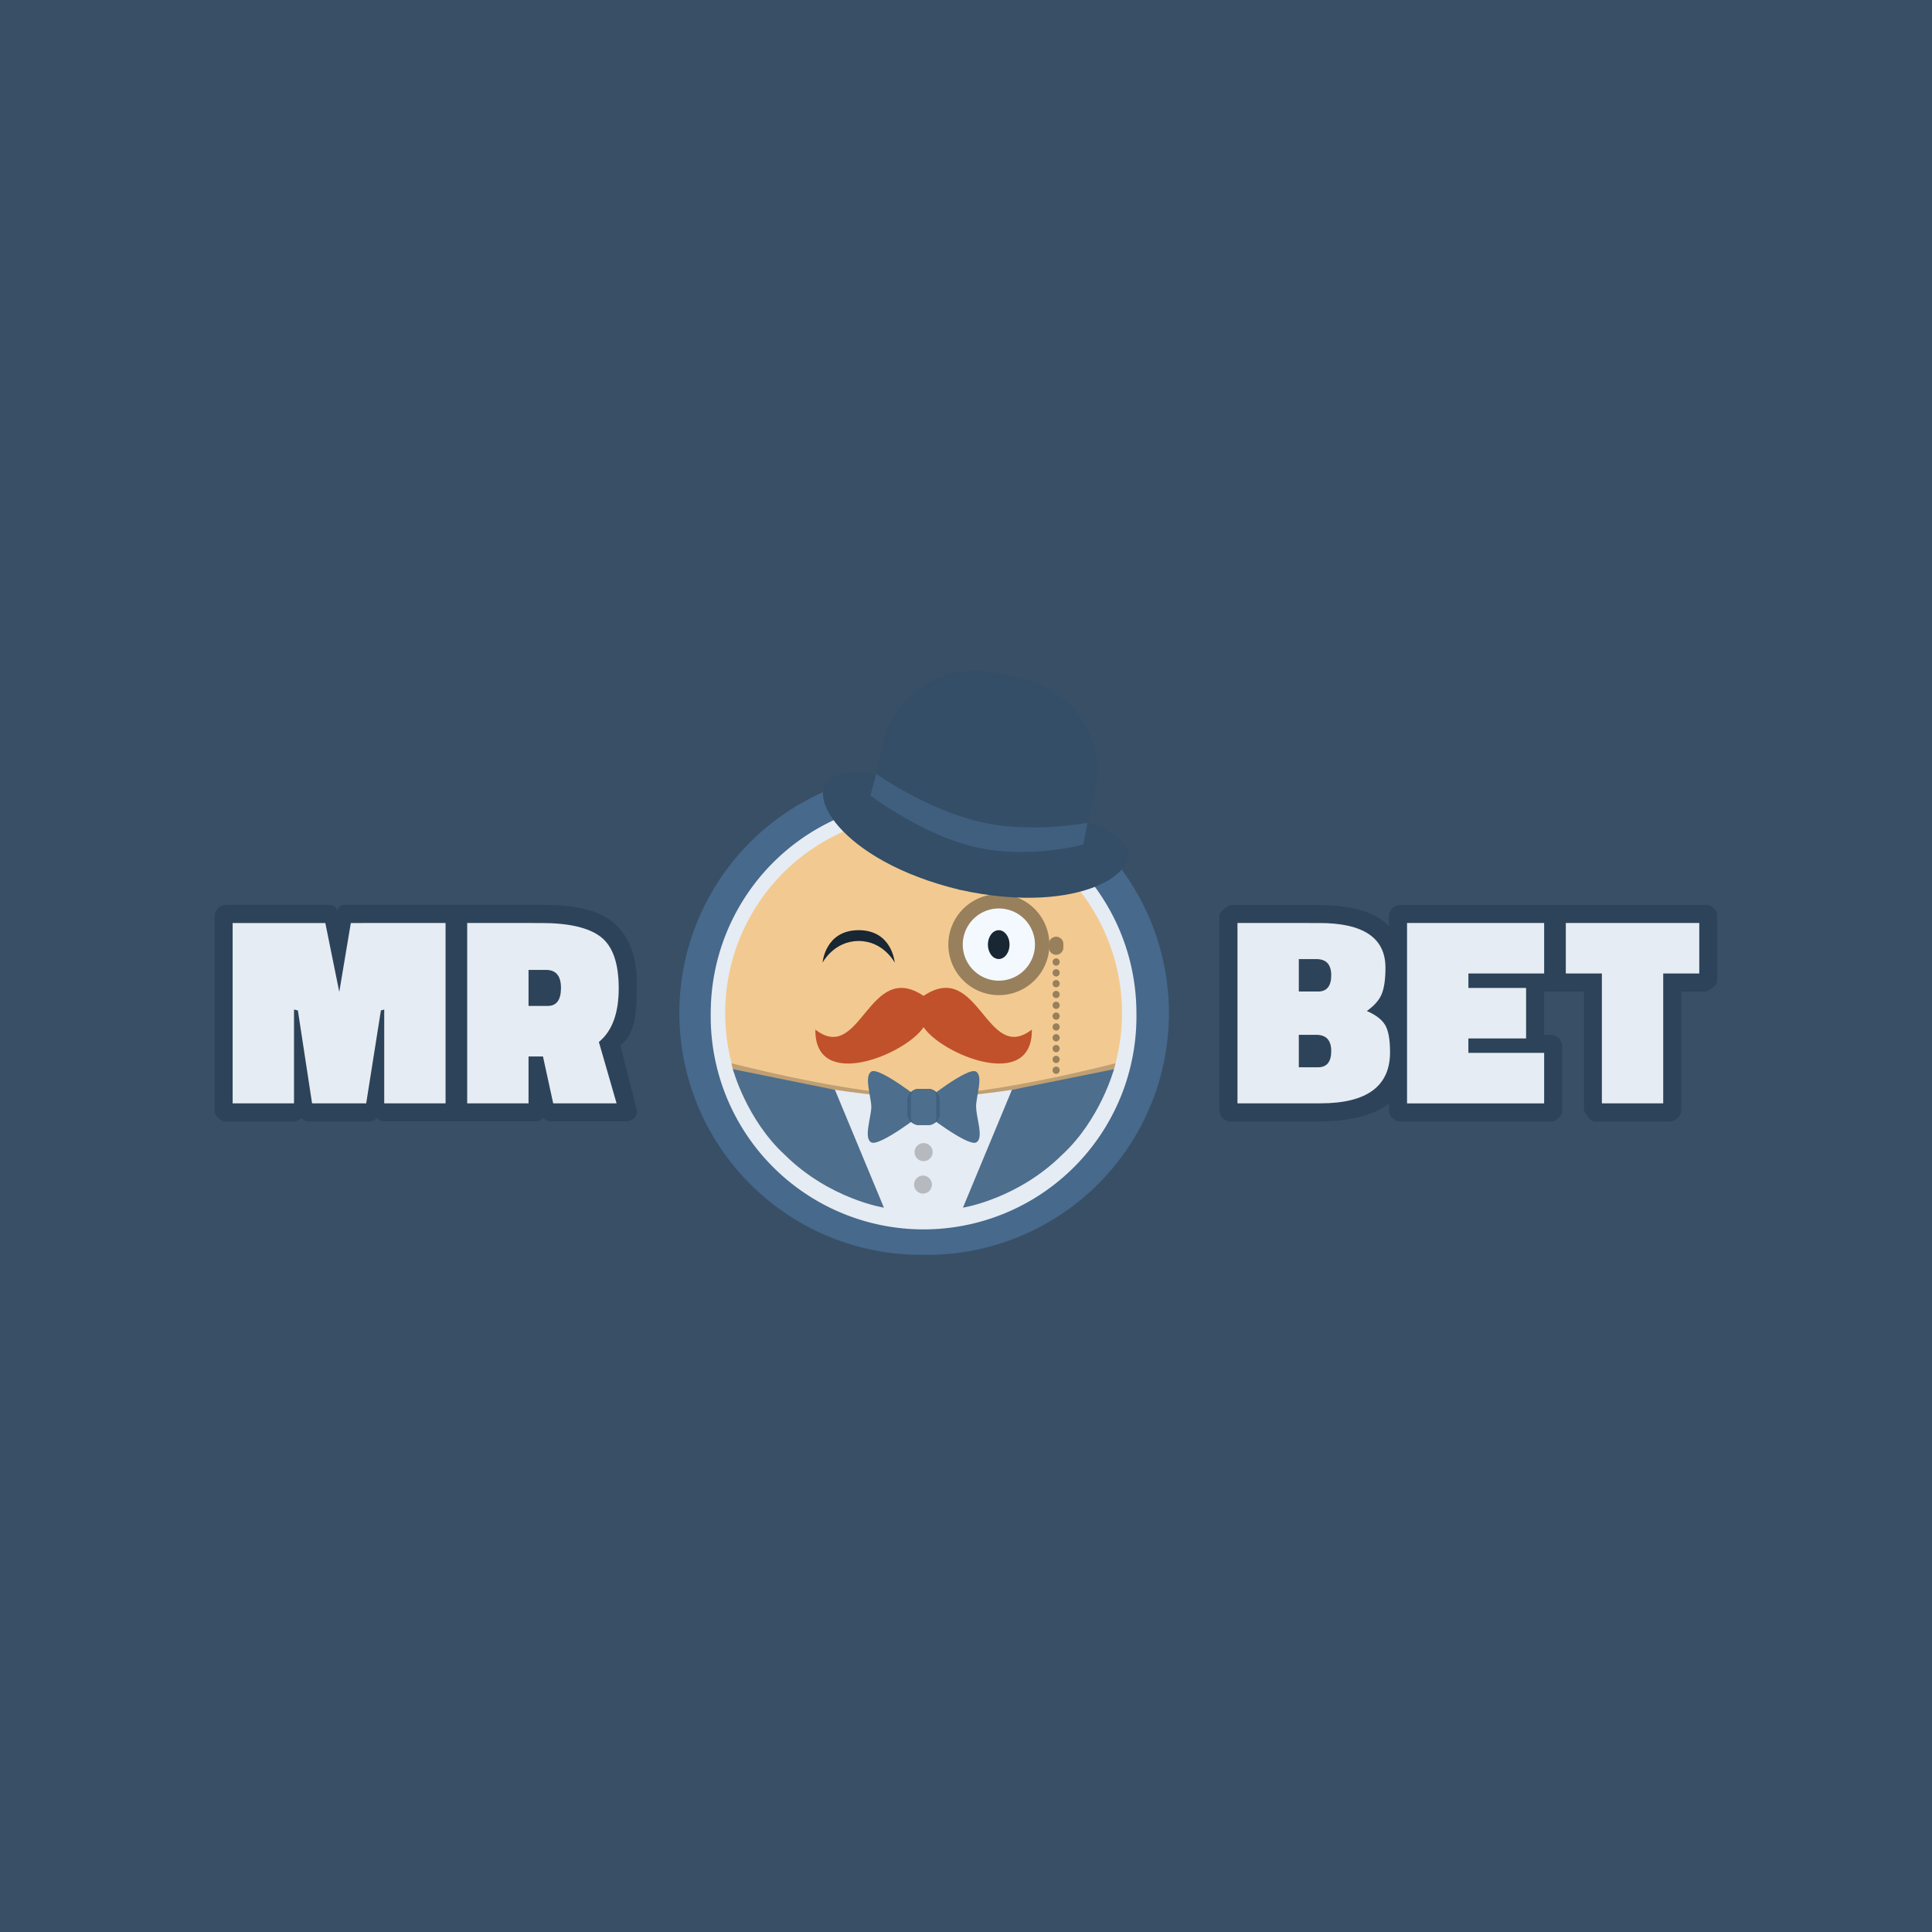 <svg xmlns="http://www.w3.org/2000/svg" width="72" height="72" fill="none" viewBox="0 0 72 72">
  <path fill="#384F66" d="M0 0h72v72H0z"/>
  <g clip-path="url(#a)">
    <path fill="#2D4359" d="M23.731 41.388c-.047-.224-.61-2.431-.61-2.431.586-.474.61-1.26.61-2.361 0-1.101-.4-1.855-.93-2.261-.53-.406-1.338-.612-2.566-.612H12.84c-.117 0-.248.044-.269.27a.277.277 0 0 0-.268-.27h-3.9c-.211 0-.403.207-.403.404v7.26c0 .206.207.403.403.403h2.555c.099 0 .2-.05.277-.127.07.075.16.127.26.127h2.287c.1 0 .19-.05.259-.122a.41.41 0 0 0 .278.121h5.647c.105 0 .206-.05.28-.125.07.074.16.125.258.125h2.824c.205 0 .45-.18.403-.403v.002Z"/>
    <path fill="#E6ECF3" d="m12.644 36.965-.52-2.567H8.67v6.72h2.287v-3.495l.144.034.529 3.462h2.017l.548-3.462.124-.034v3.496h2.286v-6.723l-3.531.002-.43 2.567Zm10.414-.135c0-.933-.223-1.571-.67-1.916-.447-.344-1.188-.516-2.222-.516l-2.755-.002v6.723h2.286v-1.748h.538l.381 1.747h2.362l-.66-2.287c.493-.401.74-1.068.74-2.001Zm-2.649.658h-.712v-1.343h.651c.372 0 .558.224.558.671 0 .45-.166.673-.497.673Z"/>
    <path fill="#2D4359" d="M63.597 33.724H52.168c-.205 0-.403.204-.403.403v.39c-.501-.527-1.407-.79-2.65-.79l-3.266-.002s-.404.206-.404.403v7.26c0 .206.198.404.404.404l3.314-.001c1.117 0 2.012-.22 2.602-.66v.258c0 .204.2.403.403.403h5.647c.206 0 .403-.206.403-.403v-2.42a.434.434 0 0 0-.403-.404h-.269v-1.613h1.48v4.437s.2.403.402.403h2.824c.198 0 .403-.198.403-.403v-4.437h.942s.403-.2.403-.404v-2.42c0-.202-.2-.403-.403-.403v-.001Z"/>
    <path fill="#E6ECF3" d="M50.938 37.677c.282-.2.468-.414.558-.642.091-.227.136-.551.136-.972 0-1.11-.822-1.665-2.465-1.665l-3.05-.002v6.723l3.09-.001c1.731 0 2.596-.636 2.596-1.906 0-.475-.062-.814-.186-1.018-.124-.203-.35-.376-.679-.516Zm-1.823 2.097h-.712v-1.209h.651c.371 0 .557.202.557.605 0 .404-.165.605-.496.605v-.001Zm0-2.824h-.712v-1.208h.651c.371 0 .557.201.557.605 0 .403-.165.605-.496.605v-.002Zm3.322 4.17h5.109v-1.883h-2.824V38.7h2.151v-1.883h-2.15v-.538h2.823v-1.882h-5.11v6.723Zm5.916-6.723v1.882h1.344v4.84h2.286v-4.84h1.344v-1.882h-4.974Z"/>
    <path fill="#46698C" fill-rule="evenodd" d="M34.42 28.75a9.008 9.008 0 1 1 0 18.014 9.008 9.008 0 1 1 0-18.015Z" clip-rule="evenodd"/>
    <path fill="#E6ECF3" fill-rule="evenodd" d="M34.42 29.823a7.933 7.933 0 0 1 7.931 7.934 7.933 7.933 0 1 1-15.864 0 7.933 7.933 0 0 1 7.932-7.934Z" clip-rule="evenodd"/>
    <path fill="#F2CA91" fill-rule="evenodd" d="M34.42 30.361a7.395 7.395 0 0 1 7.394 7.396 7.395 7.395 0 1 1-7.394-7.396Z" clip-rule="evenodd"/>
    <path fill="#F3F9FE" fill-rule="evenodd" d="M37.226 33.455a1.747 1.747 0 1 1 0 3.495 1.747 1.747 0 0 1 0-3.495Z" clip-rule="evenodd"/>
    <path fill="#192633" fill-rule="evenodd" d="M37.22 34.666c.222 0 .403.24.403.537 0 .297-.18.537-.403.537-.223 0-.404-.24-.404-.537 0-.297.18-.537.404-.537Z" clip-rule="evenodd"/>
    <path fill="#99805C" fill-rule="evenodd" d="M37.225 33.32a1.883 1.883 0 1 0 0 3.766 1.883 1.883 0 0 0 0-3.766Zm0 3.227a1.345 1.345 0 1 1 0-2.691 1.345 1.345 0 0 1 0 2.69Z" clip-rule="evenodd"/>
    <path fill="#99805C" fill-rule="evenodd" d="M39.359 34.908a.27.27 0 0 0-.27.27v.134a.27.27 0 0 0 .54 0v-.135a.269.269 0 0 0-.27-.269Zm0 .808a.134.134 0 0 0-.133.135c0 .075.06.136.133.136.074 0 .133-.06.133-.136a.134.134 0 0 0-.133-.135Zm0 .403a.134.134 0 0 0-.133.136c0 .075.06.135.133.135.074 0 .133-.06.133-.135a.134.134 0 0 0-.133-.136Zm0 .403a.134.134 0 0 0-.133.136c0 .075.06.136.133.136a.134.134 0 0 0 .133-.136.134.134 0 0 0-.133-.136Zm0 .404a.134.134 0 0 0-.133.135c0 .075.06.136.133.136.074 0 .133-.06.133-.136a.134.134 0 0 0-.133-.135Zm0 .403a.134.134 0 0 0-.133.136c0 .075.06.135.133.135.074 0 .133-.06.133-.135a.134.134 0 0 0-.133-.136Zm0 .404a.134.134 0 0 0-.133.135c0 .075.06.136.133.136a.134.134 0 0 0 .133-.136.134.134 0 0 0-.133-.136Zm0 .403a.134.134 0 0 0-.133.135c0 .075.06.136.133.136.074 0 .133-.06.133-.136a.134.134 0 0 0-.133-.135Zm0 .403a.134.134 0 0 0-.133.136c0 .075.06.136.133.136a.134.134 0 0 0 .133-.136.134.134 0 0 0-.133-.136Zm0 .404a.134.134 0 0 0-.133.135c0 .075.06.136.133.136a.134.134 0 0 0 .133-.136.134.134 0 0 0-.133-.135Zm0 .403a.134.134 0 0 0-.133.136c0 .075.06.135.133.135.074 0 .133-.06.133-.136a.134.134 0 0 0-.133-.135Zm0 .403a.134.134 0 0 0-.133.136c0 .075.06.136.133.136a.134.134 0 0 0 .133-.136.134.134 0 0 0-.133-.136Z" clip-rule="evenodd"/>
    <path fill="#192633" fill-rule="evenodd" d="M32 34.665c1.252 0 1.344 1.21 1.344 1.21s-.42-.807-1.344-.807c-.924 0-1.345.807-1.345.807s.092-1.21 1.345-1.21Z" clip-rule="evenodd"/>
    <path fill="#C1512B" d="M34.42 37.114c-2.06-1.383-2.335 2.574-4.034 1.256-.031 2.322 3.353.932 4.034-.09.681 1.022 4.065 2.412 4.034.089-1.699 1.317-1.974-2.64-4.034-1.257v.002Z"/>
    <path fill="#BF9F73" fill-rule="evenodd" d="M27.259 39.624s4.571 1.192 7.156 1.192c2.604 0 7.157-1.192 7.157-1.192-.043.23-1.342 5.416-7.157 5.528-5.596-.109-7.075-5.007-7.156-5.527v-.001Z" clip-rule="evenodd"/>
    <path fill="#E6ECF3" fill-rule="evenodd" d="M27.287 39.924s4.543.991 7.129.991c2.604 0 7.1-.99 7.1-.99s-1.397 5.265-7.102 5.253c-5.625-.012-7.127-5.255-7.127-5.255Z" clip-rule="evenodd"/>
    <path fill="#B6BABF" fill-rule="evenodd" d="M34.42 43.273a.336.336 0 1 0 0-.673.336.336 0 0 0 0 .673Zm0 .538a.336.336 0 1 0-.001.671.336.336 0 0 0 0-.67Z" clip-rule="evenodd"/>
    <path fill="#4D6E8C" fill-rule="evenodd" d="M27.313 39.846s.506 1.886 1.951 3.208c1.664 1.636 3.677 1.952 3.677 1.952l-1.825-4.391-3.803-.77Zm10.398.769-1.825 4.391s2.013-.316 3.677-1.952c1.445-1.322 1.951-3.208 1.951-3.208l-3.803.769Z" clip-rule="evenodd"/>
    <path fill="#4D6E8C" d="M36.375 41.252c0-.413.283-1.156-.006-1.32-.311-.176-1.946 1.127-1.946 1.127s-1.636-1.303-1.947-1.127c-.289.164-.005.949-.005 1.32 0 .371-.293 1.154-.006 1.32.308.179 1.96-1.11 1.96-1.11s1.652 1.289 1.96 1.111c.287-.165-.006-.906-.006-1.32h-.004Z"/>
    <path fill="#406080" d="M35.026 41.489a.43.43 0 0 1-.42.436h-.372a.428.428 0 0 1-.42-.436v-.472c0-.241.188-.436.419-.436h.371c.231 0 .42.195.42.436v.472h.002Z"/>
    <path fill="#4D6E8C" fill-rule="evenodd" d="M34.218 40.581h.403c.149 0 .27.12.27.269v.807a.27.27 0 0 1-.27.269h-.403a.269.269 0 0 1-.269-.27v-.806a.27.27 0 0 1 .27-.269Z" clip-rule="evenodd"/>
    <path fill="#334E66" d="M41.825 31.38c-.258-.314-.817-.582-1.3-.724l-.095.406c.1-.447.258-1.121.258-1.121l.1-.43c.439-1.876-.737-3.749-2.63-4.183l-1.03-.237c-1.893-.434-3.784.734-4.222 2.61l-.101.43s-.078.357-.161.718c0-.002 0-.006-.002-.008-.496-.082-1.128-.082-1.499.088-1.326.466.108 3.147 4.635 4.234 4.548 1 7.026-.786 6.044-1.78l.003-.003ZM32.46 29.6c.037.034.075.069.114.102l-.117-.096.003-.004V29.6Z"/>
    <path fill="#405F7F" fill-rule="evenodd" d="M32.653 28.842s1.82 1.288 3.794 1.77c1.938.475 4.082.05 4.082.05l-.16.813s-2.03.553-4.016.096c-1.979-.455-3.915-1.924-3.915-1.924l.215-.804v-.001Z" clip-rule="evenodd"/>
  </g>
  <defs>
    <clipPath id="a">
      <path fill="#fff" d="M0 0h56v21.764H0z" transform="translate(8 25)"/>
    </clipPath>
  </defs>
</svg>
